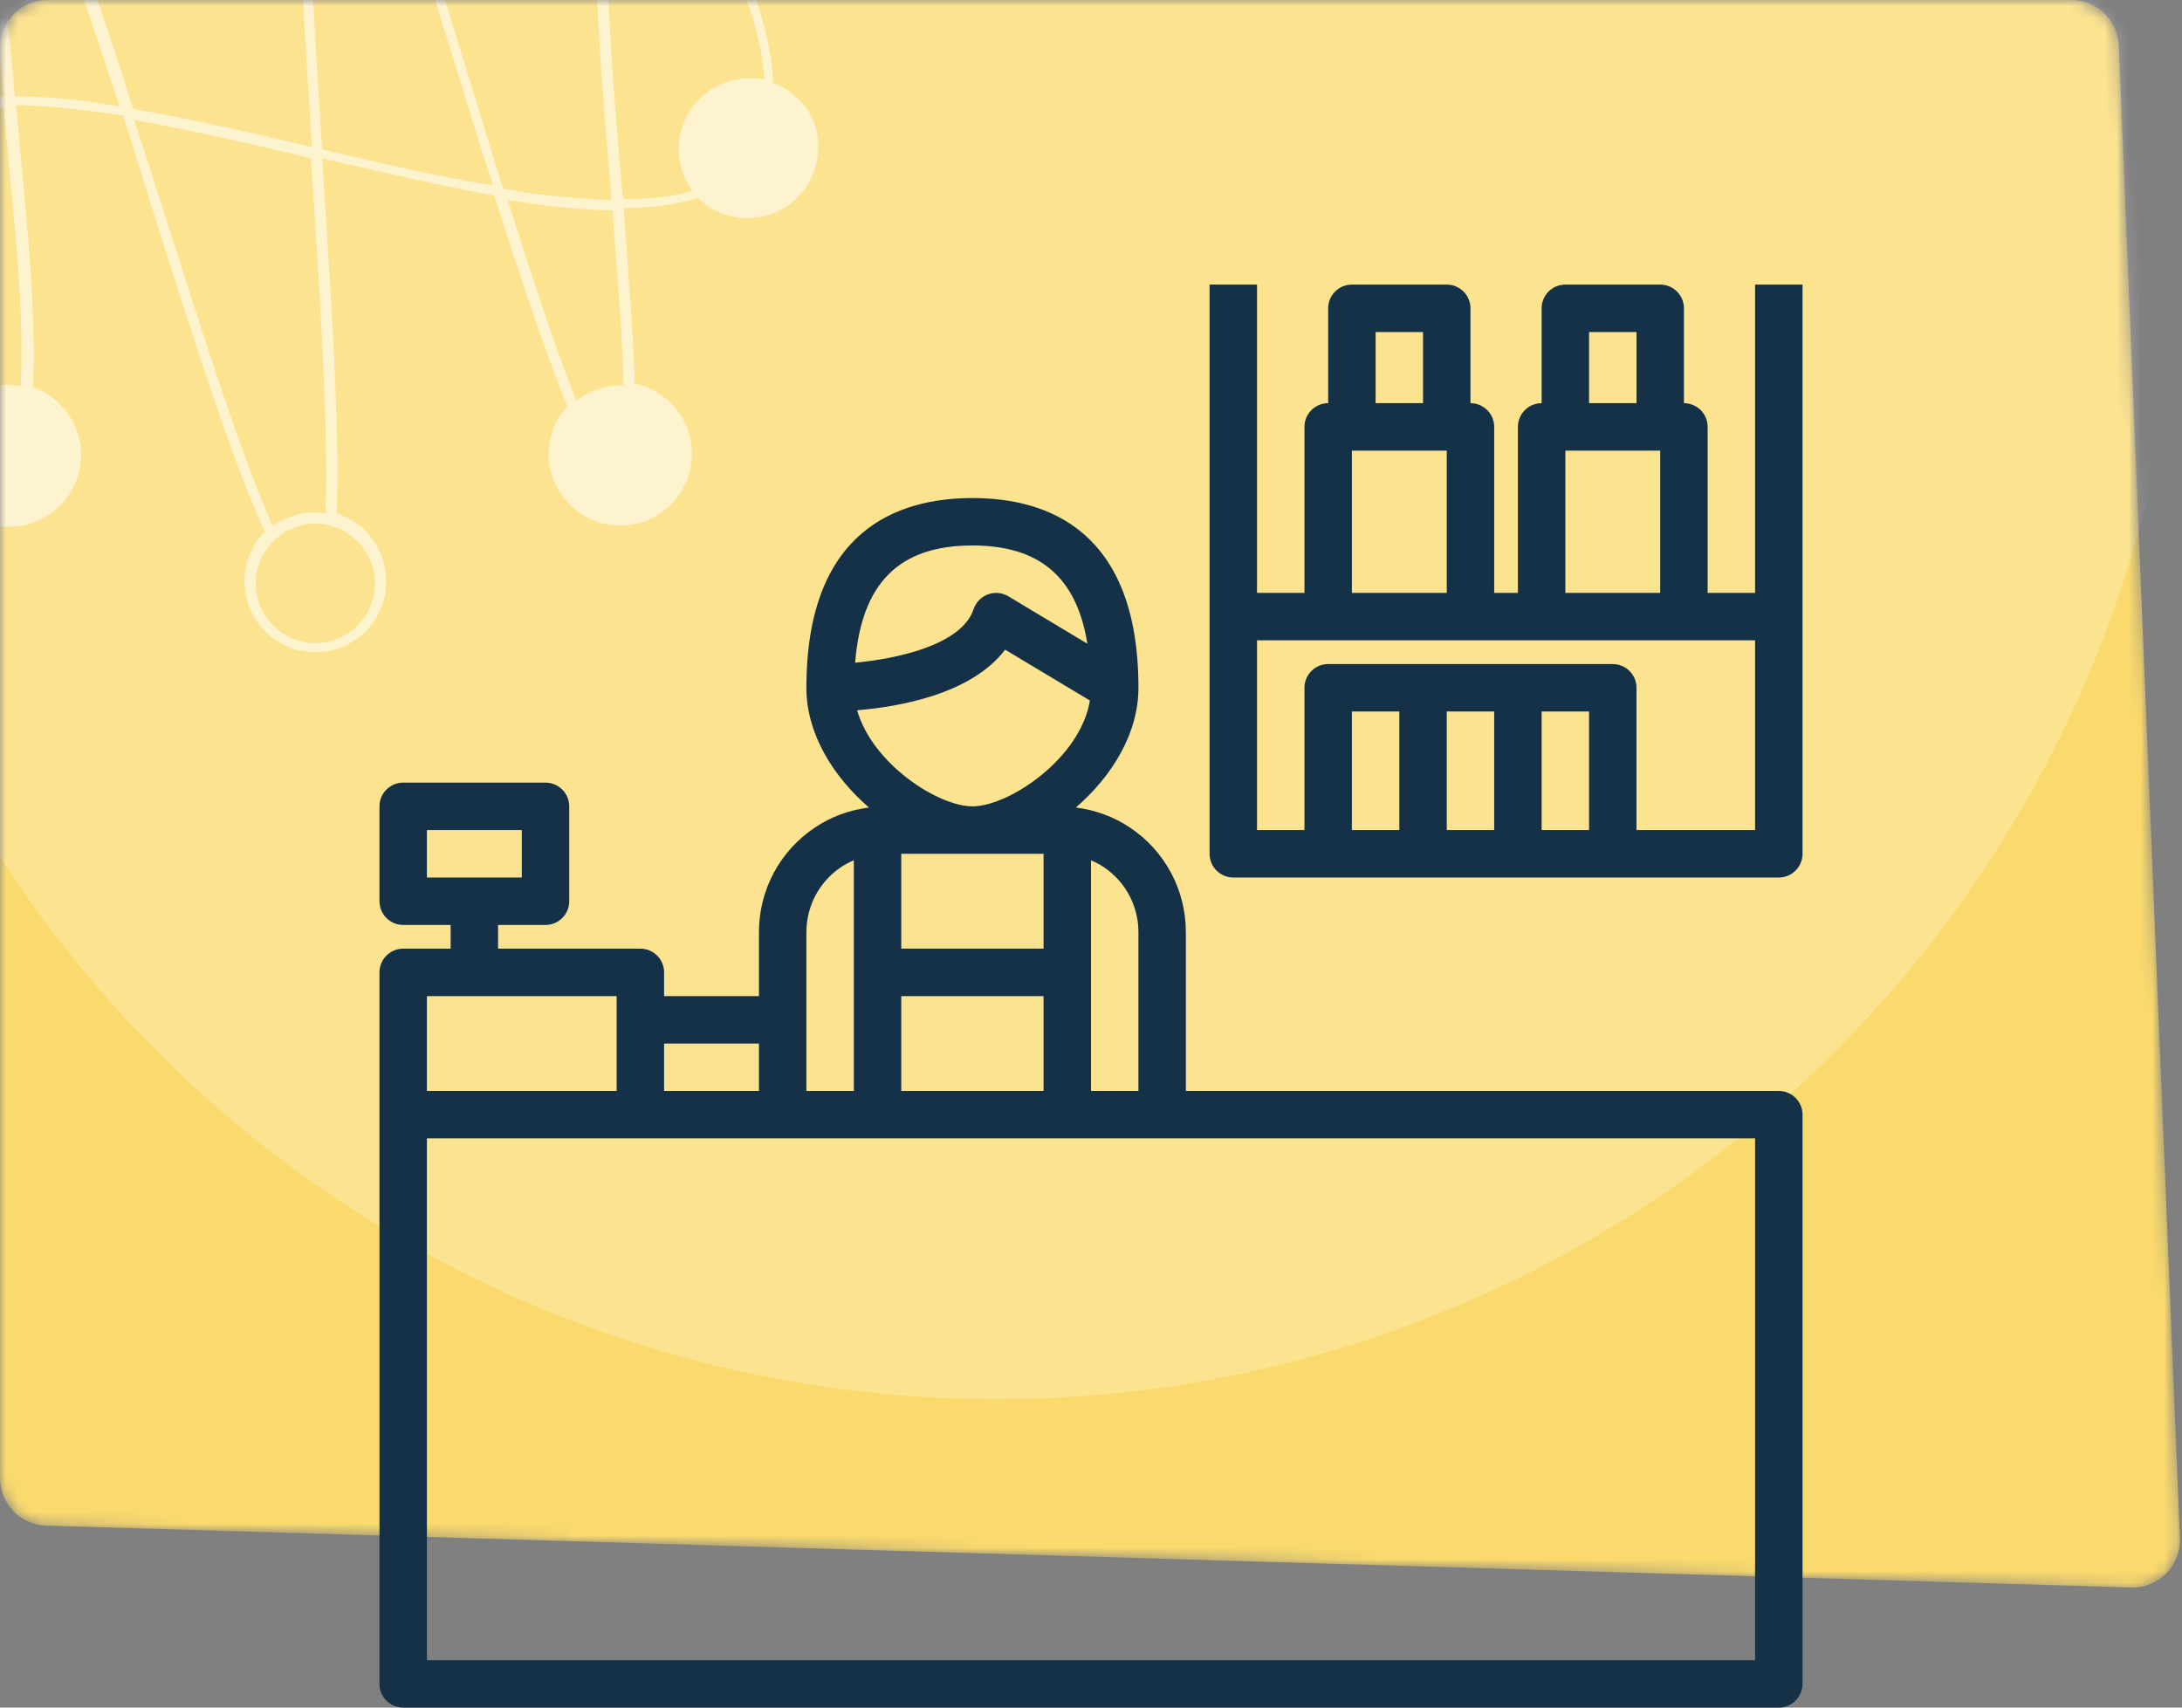 <svg width="184" height="144" viewBox="0 0 184 144" fill="none" xmlns="http://www.w3.org/2000/svg">
  <rect x="0" y="0" width="184" height="144" fill="#808080" stroke="none"/>
  <mask id="mask0" mask-type="alpha" maskUnits="userSpaceOnUse" x="0" y="0" width="184" height="134">
    <path d="M178.672 3.836C178.584 1.693 176.821 0 174.675 0H4C1.791 0 0 1.791 0 4V124.658C0 126.821 1.719 128.592 3.881 128.656L179.709 133.873C182.028 133.941 183.919 132.029 183.824 129.711L178.672 3.836Z" fill="#FADA6D"/>
  </mask>
  <g mask="url(#mask0)">
    <path d="M178.672 3.836C178.584 1.693 176.821 0 174.675 0H4C1.791 0 0 1.791 0 4V124.658C0 126.821 1.719 128.592 3.881 128.656L179.709 133.873C182.028 133.941 183.919 132.029 183.824 129.711L178.672 3.836Z" fill="#FADA6D"/>
    <path opacity="0.56" d="M65.202 6.985C64.917 0.615 61.123 -6.896 57.802 -10.794C58.846 -12.981 58.371 -15.738 56.569 -17.545C55.431 -18.686 53.818 -19.351 52.3 -19.351C50.783 -19.351 49.265 -18.781 48.032 -17.545C45.66 -15.168 45.66 -11.365 48.032 -8.988C48.696 -8.322 49.455 -7.847 50.308 -7.562C50.024 -1.667 50.783 7.556 51.541 16.493C51.541 16.588 51.541 16.779 51.541 16.874C48.791 16.779 45.755 16.493 42.435 15.923C41.581 13.261 40.822 10.694 40.063 8.221C35.889 -5.375 32.949 -14.502 30.672 -19.637C31.81 -20.777 32.569 -22.299 32.569 -24.01C32.569 -27.338 29.913 -30 26.593 -30C23.273 -30 20.617 -27.338 20.617 -24.01C20.617 -21.253 22.514 -18.876 25.075 -18.21C24.791 -12.411 25.36 -2.332 26.308 12.405C21.186 11.169 15.968 10.028 11.225 9.172C8.949 1.946 6.767 -4.519 4.87 -8.798C4.964 -8.893 4.964 -8.893 5.059 -8.988C7.431 -11.365 7.431 -15.168 5.059 -17.545C3.921 -18.686 2.308 -19.351 0.791 -19.351C-0.727 -19.351 -2.245 -18.781 -3.478 -17.545C-5.85 -15.168 -5.85 -11.365 -3.478 -8.988C-2.719 -8.227 -1.771 -7.657 -0.822 -7.466C-0.727 -3.378 -0.253 2.232 0.316 8.126C-1.771 8.126 -3.668 8.412 -5.281 8.887C-6.419 7.461 -8.126 6.51 -10.024 6.51C-13.344 6.51 -16 9.172 -16 12.5C-16 15.257 -14.103 17.634 -11.541 18.3C-11.352 24.195 -7.842 31.326 -4.522 35.509C-5.755 37.791 -5.47 40.738 -3.478 42.64C-1.107 45.017 2.688 45.017 5.059 42.64C7.431 40.263 7.431 36.46 5.059 34.083C4.395 33.417 3.636 32.942 2.783 32.657C2.972 29.329 2.783 24.67 2.213 18.11C1.929 15.067 1.644 11.93 1.36 8.887C4.111 8.887 7.146 9.267 10.371 9.743C11.13 12.025 11.794 14.306 12.553 16.683C15.968 27.522 19.478 38.647 22.324 44.827C21.281 45.873 20.617 47.394 20.617 49.01C20.617 52.338 23.273 55 26.593 55C29.913 55 32.569 52.338 32.569 49.01C32.569 46.348 30.862 44.066 28.395 43.305C28.68 36.46 27.921 24.86 27.162 13.356C32.095 14.497 37.028 15.638 41.676 16.493C44.237 24.48 46.229 30.375 47.842 34.273C45.66 36.65 45.755 40.263 48.032 42.545C50.403 44.922 54.198 44.922 56.569 42.545C58.941 40.168 58.941 36.365 56.569 33.988C55.715 33.132 54.672 32.562 53.534 32.371C53.439 28.854 53.059 23.909 52.585 17.539C54.956 17.539 57.044 17.254 58.846 16.683C59.889 17.729 61.407 18.395 63.02 18.395C66.34 18.395 68.996 15.733 68.996 12.405C69.091 10.028 67.478 7.841 65.202 6.985ZM47.273 -13.266C47.273 -14.597 47.842 -15.928 48.791 -16.879C49.739 -17.83 50.972 -18.4 52.395 -18.4C53.723 -18.4 55.051 -17.83 56 -16.879C56.949 -15.928 57.518 -14.692 57.518 -13.266C57.518 -11.935 56.949 -10.604 56 -9.653C55.051 -8.702 53.818 -8.132 52.395 -8.132C51.067 -8.132 49.739 -8.702 48.791 -9.653C47.842 -10.699 47.273 -11.935 47.273 -13.266ZM-4.332 -13.266C-4.332 -14.597 -3.763 -15.928 -2.814 -16.879C-1.866 -17.83 -0.632 -18.4 0.791 -18.4C2.119 -18.4 3.447 -17.83 4.395 -16.879C5.344 -15.928 5.913 -14.692 5.913 -13.266C5.913 -11.935 5.344 -10.604 4.395 -9.653C3.447 -8.702 2.213 -8.132 0.791 -8.132C-0.538 -8.132 -1.866 -8.702 -2.814 -9.653C-3.858 -10.699 -4.332 -11.935 -4.332 -13.266ZM-15.051 12.595C-15.051 9.838 -12.775 7.556 -10.024 7.556C-7.273 7.556 -4.996 9.838 -4.996 12.595C-4.996 15.352 -7.273 17.634 -10.024 17.634C-12.775 17.634 -15.051 15.352 -15.051 12.595ZM1.739 32.562C-0.158 32.181 -2.15 32.752 -3.573 34.178C-3.763 34.368 -3.858 34.558 -4.047 34.748C-7.178 30.755 -10.403 24.099 -10.688 18.585C-10.498 18.585 -10.308 18.585 -10.024 18.585C-6.704 18.585 -4.047 15.923 -4.047 12.595C-4.047 11.549 -4.332 10.598 -4.806 9.743C-3.289 9.267 -1.581 9.077 0.316 9.077C0.601 12.215 0.885 15.352 1.17 18.395C1.455 21.247 2.024 27.808 1.739 32.562ZM1.265 8.126C0.696 2.232 0.221 -3.188 0.126 -7.276C0.316 -7.276 0.506 -7.276 0.696 -7.276C1.834 -7.276 2.972 -7.562 4.016 -8.227C5.818 -4.044 7.81 2.136 10.087 8.982C6.862 8.412 3.921 8.126 1.265 8.126ZM31.62 49.2C31.62 51.958 29.344 54.239 26.593 54.239C23.842 54.239 21.565 51.958 21.565 49.2C21.565 46.443 23.842 44.161 26.593 44.161C29.344 44.161 31.62 46.443 31.62 49.2ZM27.447 43.305C27.162 43.21 26.783 43.21 26.498 43.21C25.17 43.21 23.937 43.686 22.988 44.351C20.237 38.171 16.822 27.237 13.407 16.588C12.743 14.402 11.984 12.215 11.32 10.123C16.063 10.979 21.186 12.12 26.213 13.356C26.972 24.765 27.731 36.46 27.447 43.305ZM27.162 12.595C27.162 12.5 27.162 12.5 27.162 12.405C26.498 2.041 25.644 -10.889 25.929 -18.02C26.119 -18.02 26.403 -18.02 26.593 -18.02C27.826 -18.02 29.059 -18.4 30.008 -19.066C32.759 -12.791 36.364 -1.001 39.304 8.412C40.063 10.979 40.822 13.356 41.581 15.638C36.838 14.877 32 13.736 27.162 12.595ZM48.601 33.797C46.893 29.519 44.806 23.149 42.814 16.874C45.945 17.349 48.98 17.729 51.636 17.729C52.016 22.673 52.49 28.283 52.585 32.466C51.257 32.466 49.834 32.847 48.601 33.797ZM52.49 16.398C51.731 7.556 50.972 -1.477 51.352 -7.371C51.731 -7.276 52.016 -7.276 52.395 -7.276C53.913 -7.276 55.431 -7.847 56.664 -9.083C56.949 -9.368 57.138 -9.653 57.423 -9.938C59.794 -6.991 61.976 -2.903 63.304 0.996C63.968 2.992 64.348 4.894 64.443 6.7C64.063 6.605 63.684 6.605 63.209 6.605C59.889 6.605 57.233 9.267 57.233 12.595C57.233 13.926 57.708 15.162 58.371 16.113C56.759 16.588 54.862 16.779 52.68 16.779C52.49 16.683 52.49 16.493 52.49 16.398Z" fill="white"/>
    <circle cx="84" cy="18" r="100" fill="white" fill-opacity="0.24"/>
  </g>
  <path fill-rule="evenodd" clip-rule="evenodd" d="M144 50H148V24H152V72C152 73.106 151.104 74 150 74H136H128H120H112H104C102.896 74 102 73.106 102 72V24H106V50H110V36C110 34.894 110.896 34 112 34V26C112 24.894 112.896 24 114 24H122C123.104 24 124 24.894 124 26V34C125.104 34 126 34.894 126 36V50H128V36C128 34.894 128.896 34 130 34V26C130 24.894 130.896 24 132 24H140C141.104 24 142 24.894 142 26V34C143.104 34 144 34.894 144 36V50ZM138 28H134V34H138V28ZM140 38H132V50H140V38ZM120 28H116V34H120V28ZM122 38H114V50H122V38ZM114 60V70H118V60H114ZM126 70V60H122V70H126ZM130 60V70H134V60H130ZM138 58V70H148V54H142H130H124H112H106V70H110V58C110 56.894 110.896 56 112 56H120H128H136C137.104 56 138 56.894 138 58ZM100 92H150C151.104 92 152 92.894 152 94V142C152 143.106 151.104 144 150 144H34C32.896 144 32 143.106 32 142V94V82C32 80.894 32.896 80 34 80H38V78H34C32.896 78 32 77.106 32 76V68C32 66.894 32.896 66 34 66H46C47.104 66 48 66.894 48 68V76C48 77.106 47.104 78 46 78H42V80H54C55.104 80 56 80.894 56 82V84H64V78.606C64 75.05 65.766 71.752 68.724 69.782C70.096 68.864 71.652 68.302 73.274 68.098C70.306 65.528 68 61.928 68 58C68 44.776 75.614 42 82 42C88.386 42 96 44.776 96 58C96 61.928 93.694 65.528 90.726 68.098C92.348 68.302 93.904 68.864 95.278 69.782C98.234 71.752 100 75.052 100 78.606V92ZM44 70H36V74H44V70ZM96 92V78.606C96 76.392 94.9 74.338 93.058 73.11C92.722 72.886 92.366 72.706 92 72.548V92H96ZM84.758 54.786C81.884 58.578 75.702 59.614 72.278 59.896C73.568 64.416 79.102 68 82 68C85.07 68 91.104 63.974 91.908 59.076L84.758 54.786ZM88 84H76V92H88V84ZM91.694 54.284C90.794 48.684 87.676 46 82 46C75.808 46 72.646 49.18 72.11 55.886C75.628 55.552 81.09 54.404 82.102 51.368C82.296 50.794 82.738 50.334 83.306 50.126C83.878 49.912 84.51 49.974 85.03 50.286L91.694 54.284ZM76 80H88V72H76V80ZM70.942 73.11C69.1 74.338 68 76.394 68 78.606V86V92H72V72.548C71.634 72.706 71.278 72.886 70.942 73.11ZM64 92V88H56V92H64ZM52 84H36V92H52V86V84ZM36 96V140H148V96H66H54H36Z" fill="#143147"/>
</svg>
